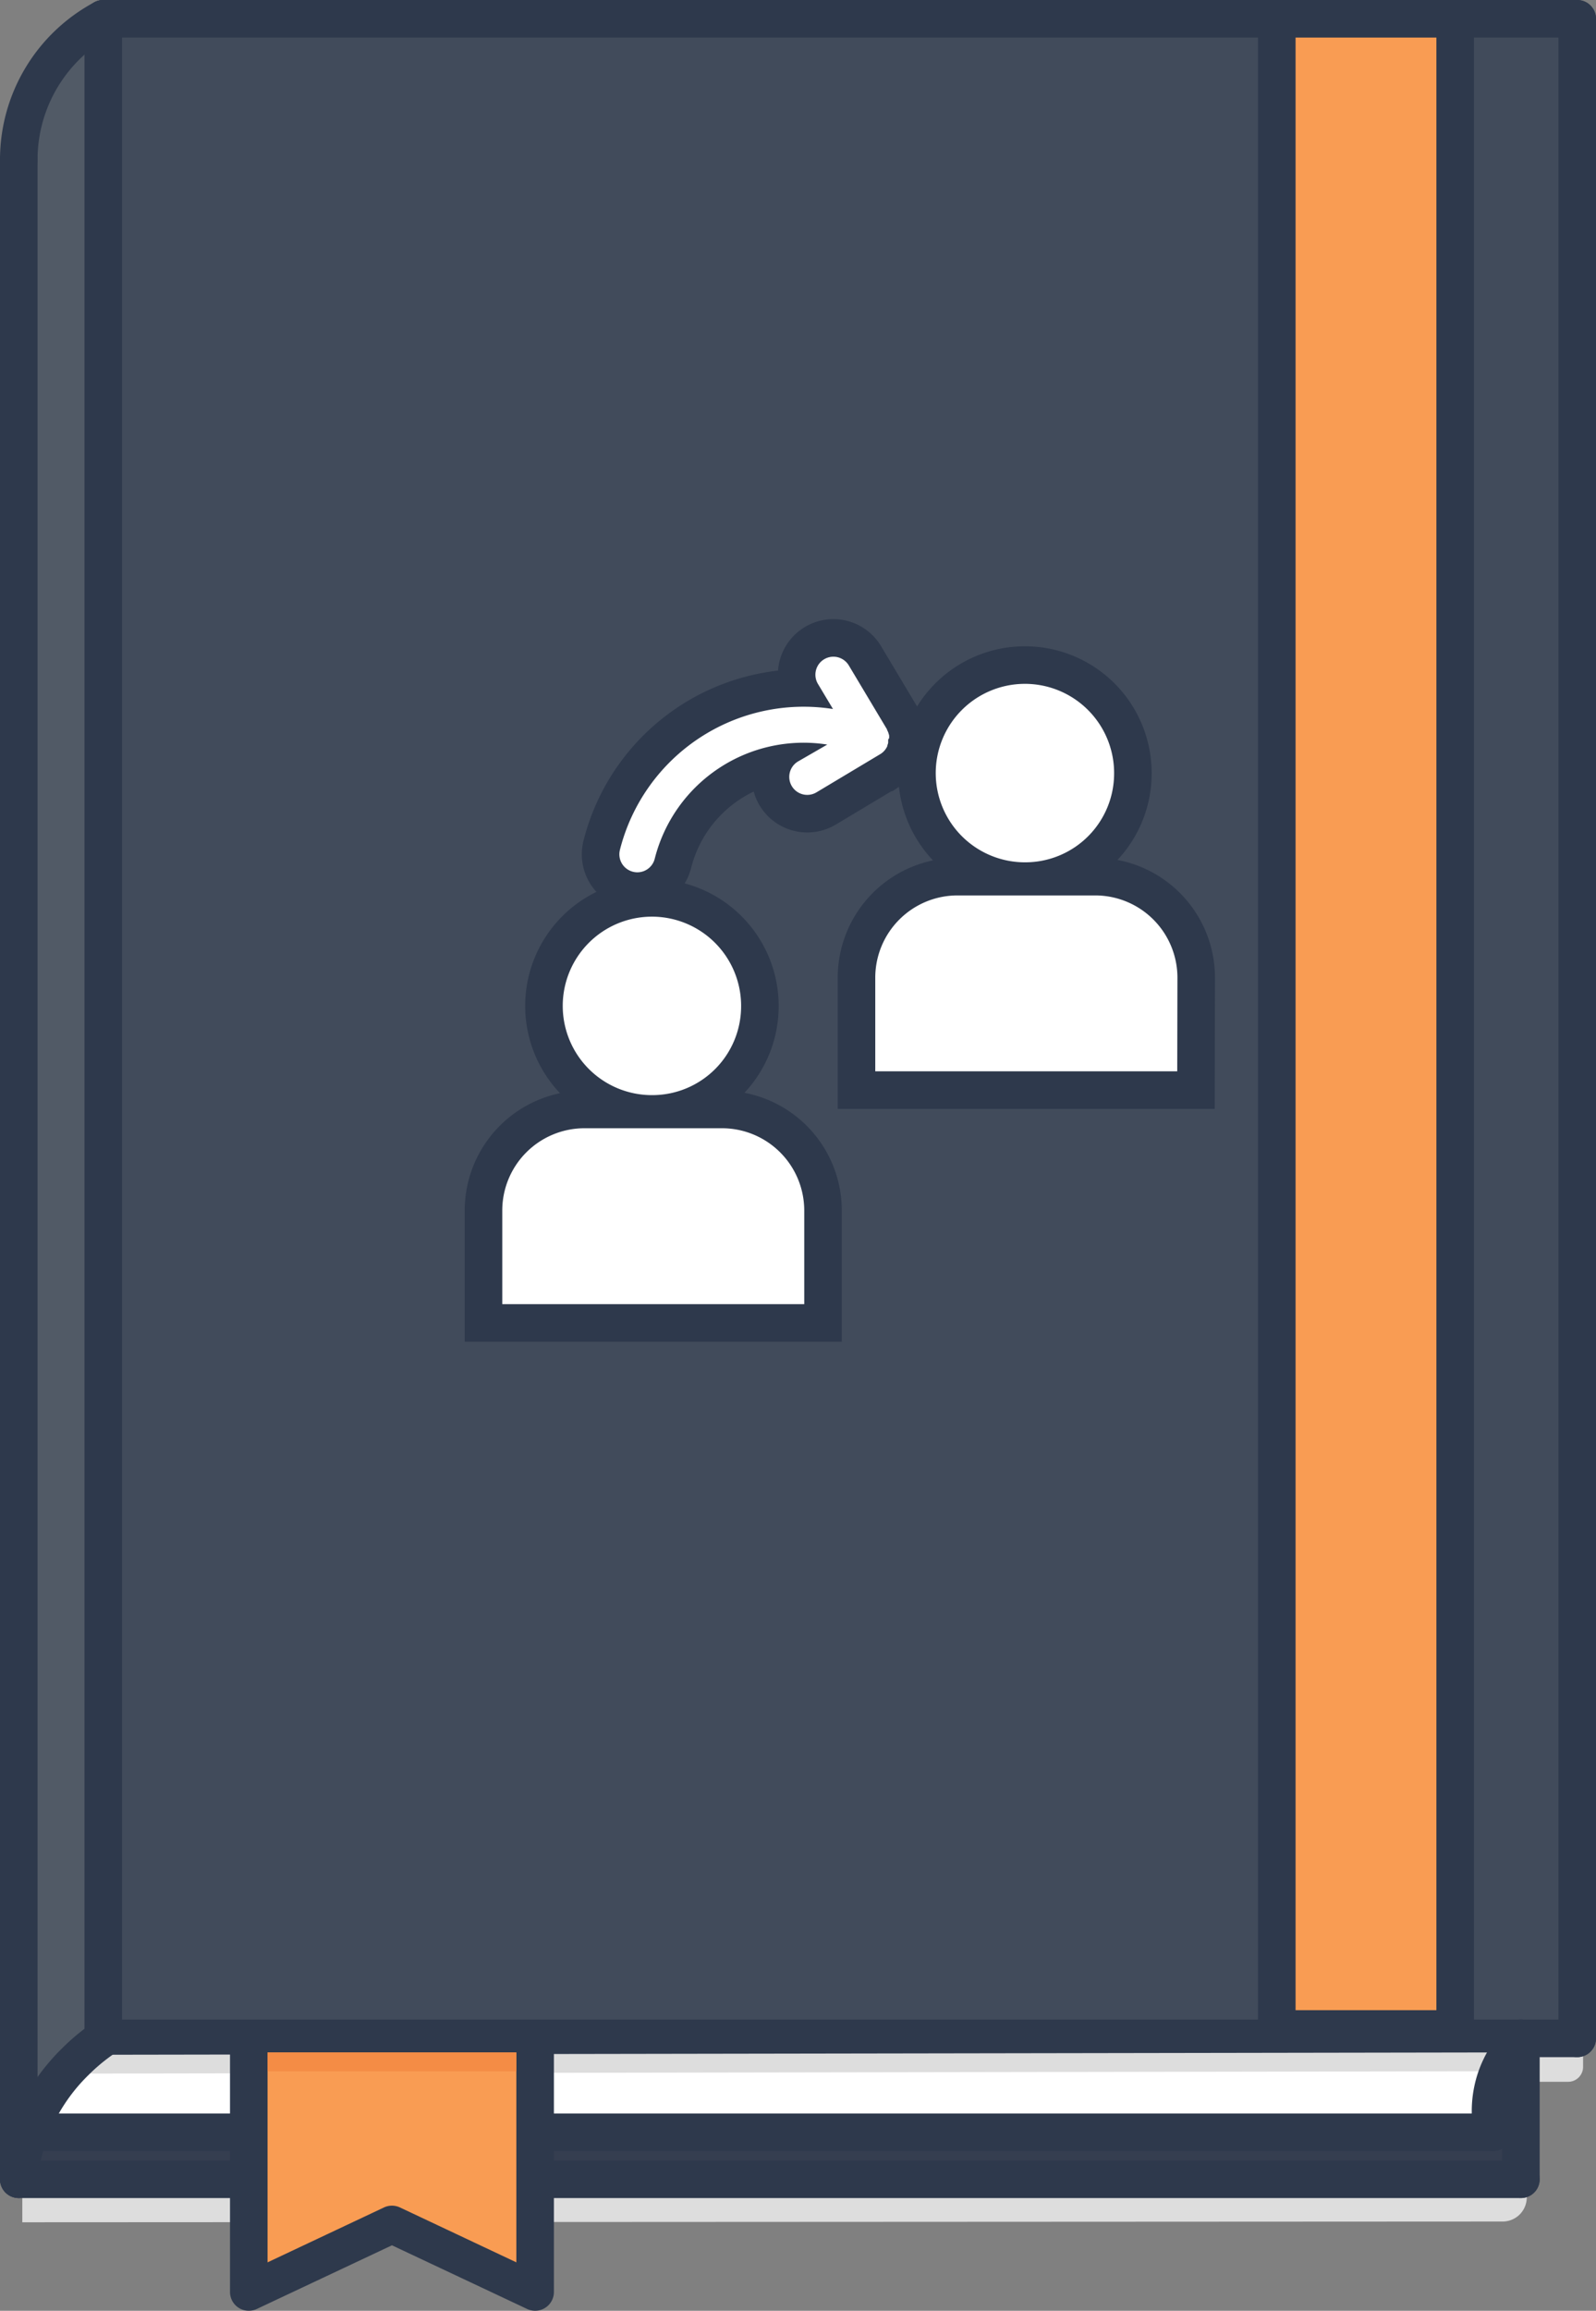 <svg xmlns="http://www.w3.org/2000/svg" viewBox="0 0 340 492"><rect x="0" y="0" width="340" height="492" fill="#808080" stroke="none"/><title>job-transition-guide</title><path d="M325.25,467.86V443.25h8.82a3.19,3.19,0,0,0,3.18-3.18V15.93a3.19,3.19,0,0,0-3.18-3.18H23l-.06,0h-.06A34.25,34.25,0,0,0,4.75,43h0V473a.15.15,0,0,0,0,.07.19.19,0,0,0,0,.09s0,0,.08,0,0,0,.07,0L320.11,473A5.14,5.14,0,0,0,325.25,467.86Z" style="fill:#ddd"/><polygon points="336 4 336 434 324 434 22 434 22 4 336 4" style="fill:#414b5b"/><path d="M324,434v30H4a41.12,41.12,0,0,1,2.63-10.89L9,454H318a21.83,21.83,0,0,1,0-9,21.2,21.2,0,0,1,1.63-4.81A22.47,22.47,0,0,1,324,434Z" style="fill:#353e50"/><path d="M22,434H324a22.47,22.47,0,0,0-4.37,6.19L318,439l-301.5.5L16,439A42.76,42.76,0,0,1,22,434Z" style="fill:#fff"/><path d="M318,439l1.63,1.19A21.2,21.2,0,0,0,318,445a21.83,21.83,0,0,0,0,9H9l-2.37-.89c.4-1,.85-2.05,1.37-3.11a40.83,40.83,0,0,1,8-11l.53.53Z" style="fill:#fff"/><path d="M22,4V434a42.76,42.76,0,0,0-6,5,40.83,40.83,0,0,0-8,11c-.52,1.06-1,2.09-1.37,3.11A41.12,41.12,0,0,0,4,464V34A34,34,0,0,1,22,4Z" style="fill:#515a66"/><line x1="22" y1="434" x2="22" y2="4" style="fill:none;stroke:#2e394c;stroke-linecap:round;stroke-miterlimit:10;stroke-width:8px"/><line x1="336" y1="434" x2="336" y2="4" style="fill:none;stroke:#2e394c;stroke-linecap:round;stroke-miterlimit:10;stroke-width:8px"/><line x1="4" y1="464" x2="4" y2="34" style="fill:none;stroke:#2e394c;stroke-linecap:round;stroke-miterlimit:10;stroke-width:8px"/><line x1="324" y1="464" x2="324" y2="434" style="fill:none;stroke:#2e394c;stroke-linecap:round;stroke-miterlimit:10;stroke-width:8px"/><polyline points="336 434 324 434 22 434" style="fill:none;stroke:#2e394c;stroke-linecap:round;stroke-miterlimit:10;stroke-width:8px"/><line x1="318" y1="439" x2="16.5" y2="439.5" style="fill:none;stroke:#ddd;stroke-linecap:round;stroke-miterlimit:10;stroke-width:4px"/><line x1="22" y1="4" x2="336" y2="4" style="fill:none;stroke:#2e394c;stroke-linecap:round;stroke-miterlimit:10;stroke-width:8px"/><path d="M4,34A34,34,0,0,1,22,4" style="fill:none;stroke:#2e394c;stroke-linecap:round;stroke-miterlimit:10;stroke-width:8px"/><path d="M4,464a41.12,41.12,0,0,1,2.63-10.89c.4-1,.85-2.05,1.37-3.11a40.83,40.83,0,0,1,8-11,42.76,42.76,0,0,1,6-5" style="fill:none;stroke:#2e394c;stroke-linecap:round;stroke-miterlimit:10;stroke-width:8px"/><line x1="324" y1="464" x2="4" y2="464" style="fill:none;stroke:#2e394c;stroke-linecap:round;stroke-miterlimit:10;stroke-width:8px"/><line x1="9" y1="454" x2="318" y2="454" style="fill:none;stroke:#2e394c;stroke-linecap:round;stroke-miterlimit:10;stroke-width:8px"/><path d="M324,434a22.47,22.47,0,0,0-4.37,6.19A21.2,21.2,0,0,0,318,445a21.83,21.83,0,0,0,0,9" style="fill:none;stroke:#2e394c;stroke-linecap:round;stroke-miterlimit:10;stroke-width:8px"/><path d="M171.33,277.68H107V257.73a17.52,17.52,0,0,1,17.5-17.51h29.33a17.53,17.53,0,0,1,17.5,17.51Z" style="fill:#fff"/><path d="M139.14,233.17a19,19,0,1,1,18.74-19.26v.26A18.92,18.92,0,0,1,139.14,233.17Z" style="fill:#fff"/><path d="M250.79,228.1H186.46V208.16A17.52,17.52,0,0,1,204,190.65h29.33a17.52,17.52,0,0,1,17.5,17.51Z" style="fill:#fff"/><path d="M218.6,183.6a19,19,0,1,1,18.74-19.26v.26A18.92,18.92,0,0,1,218.6,183.6Z" style="fill:#fff"/><path d="M189.42,157l0-.33c0-.15-.07-.3-.11-.45l-.08-.26a4.55,4.55,0,0,0-.26-.55.42.42,0,0,0,0-.1l0,0-.05-.09-8.09-13.53a3.83,3.83,0,0,0-6.58,3.93l3.2,5.34a40.37,40.37,0,0,0-45.39,30,3.83,3.83,0,0,0,2.78,4.65,3.71,3.71,0,0,0,.93.12,3.82,3.82,0,0,0,3.71-2.9,32.71,32.71,0,0,1,36.76-24.3L170,162.13a3.83,3.83,0,0,0,3.94,6.57l13.66-8.18.09-.06,0,0a3.68,3.68,0,0,0,1-1l0,0a3.88,3.88,0,0,0,.35-.63l0,0c0-.05,0-.1,0-.14a3.62,3.62,0,0,0,.17-.53c0-.11,0-.21,0-.32a2.71,2.71,0,0,0,0-.4C189.44,157.22,189.42,157.09,189.42,157Z" style="fill:#fff"/><path d="M171.33,277.68H107V257.73a17.52,17.52,0,0,1,17.5-17.51h29.33a17.53,17.53,0,0,1,17.5,17.51Z" style="fill:none;stroke:#2e394c;stroke-width:16px"/><path d="M139.14,233.17a19,19,0,1,1,18.74-19.26v.26A18.92,18.92,0,0,1,139.14,233.17Z" style="fill:none;stroke:#2e394c;stroke-width:16px"/><path d="M250.79,228.1H186.46V208.16A17.52,17.52,0,0,1,204,190.65h29.33a17.52,17.52,0,0,1,17.5,17.51Z" style="fill:none;stroke:#2e394c;stroke-width:16px"/><path d="M218.6,183.6a19,19,0,1,1,18.74-19.26v.26A18.92,18.92,0,0,1,218.6,183.6Z" style="fill:none;stroke:#2e394c;stroke-width:16px"/><path d="M189.42,157l0-.33c0-.15-.07-.3-.11-.45l-.08-.26a4.55,4.55,0,0,0-.26-.55.42.42,0,0,0,0-.1l0,0-.05-.09-8.09-13.53a3.83,3.83,0,0,0-6.58,3.93l3.2,5.34a40.37,40.37,0,0,0-45.39,30,3.83,3.83,0,0,0,2.78,4.65,3.71,3.71,0,0,0,.93.12,3.82,3.82,0,0,0,3.71-2.9,32.71,32.71,0,0,1,36.76-24.3L170,162.13a3.83,3.83,0,0,0,3.94,6.57l13.66-8.18.09-.06,0,0a3.68,3.68,0,0,0,1-1l0,0a3.88,3.88,0,0,0,.35-.63l0,0c0-.05,0-.1,0-.14a3.62,3.62,0,0,0,.17-.53c0-.11,0-.21,0-.32a2.71,2.71,0,0,0,0-.4C189.44,157.22,189.42,157.09,189.42,157Z" style="fill:none;stroke:#2e394c;stroke-width:16px"/><path d="M171.33,277.68H107V257.73a17.52,17.52,0,0,1,17.5-17.51h29.33a17.53,17.53,0,0,1,17.5,17.51Z" style="fill:#fff"/><path d="M139.14,233.17a19,19,0,1,1,18.74-19.26v.26A18.92,18.92,0,0,1,139.14,233.17Z" style="fill:#fff"/><path d="M250.79,228.1H186.46V208.16A17.52,17.52,0,0,1,204,190.65h29.33a17.52,17.52,0,0,1,17.5,17.51Z" style="fill:#fff"/><path d="M218.6,183.6a19,19,0,1,1,18.74-19.26v.26A18.92,18.92,0,0,1,218.6,183.6Z" style="fill:#fff"/><path d="M189.42,157l0-.33c0-.15-.07-.3-.11-.45l-.08-.26a4.55,4.55,0,0,0-.26-.55.42.42,0,0,0,0-.1l0,0-.05-.09-8.09-13.53a3.83,3.83,0,0,0-6.58,3.93l3.2,5.34a40.37,40.37,0,0,0-45.39,30,3.83,3.83,0,0,0,2.78,4.65,3.71,3.71,0,0,0,.93.12,3.82,3.82,0,0,0,3.71-2.9,32.71,32.71,0,0,1,36.76-24.3L170,162.13a3.83,3.83,0,0,0,3.94,6.57l13.66-8.18.09-.06,0,0a3.68,3.68,0,0,0,1-1l0,0a3.88,3.88,0,0,0,.35-.63l0,0c0-.05,0-.1,0-.14a3.62,3.62,0,0,0,.17-.53c0-.11,0-.21,0-.32a2.71,2.71,0,0,0,0-.4C189.44,157.22,189.42,157.09,189.42,157Z" style="fill:#fff"/><rect x="272" y="4" width="38" height="428" style="fill:#f99c53"/><path d="M314,436H268V0h46Zm-38-8h30V8H276Z" style="fill:#2e394c"/><polyline points="114 437 114 488 83.5 473.63 53 488 53 437" style="fill:#f99c53"/><path d="M114,492a4,4,0,0,1-1.7-.38L83.5,478.06,54.7,491.62A4,4,0,0,1,49,488V433h8v48.69L81.8,470a4,4,0,0,1,3.4,0L110,481.69V433h8v55a4,4,0,0,1-4,4Z" style="fill:#2e394c"/><rect x="57" y="437" width="53" height="4" style="fill:#f48c45"/></svg>